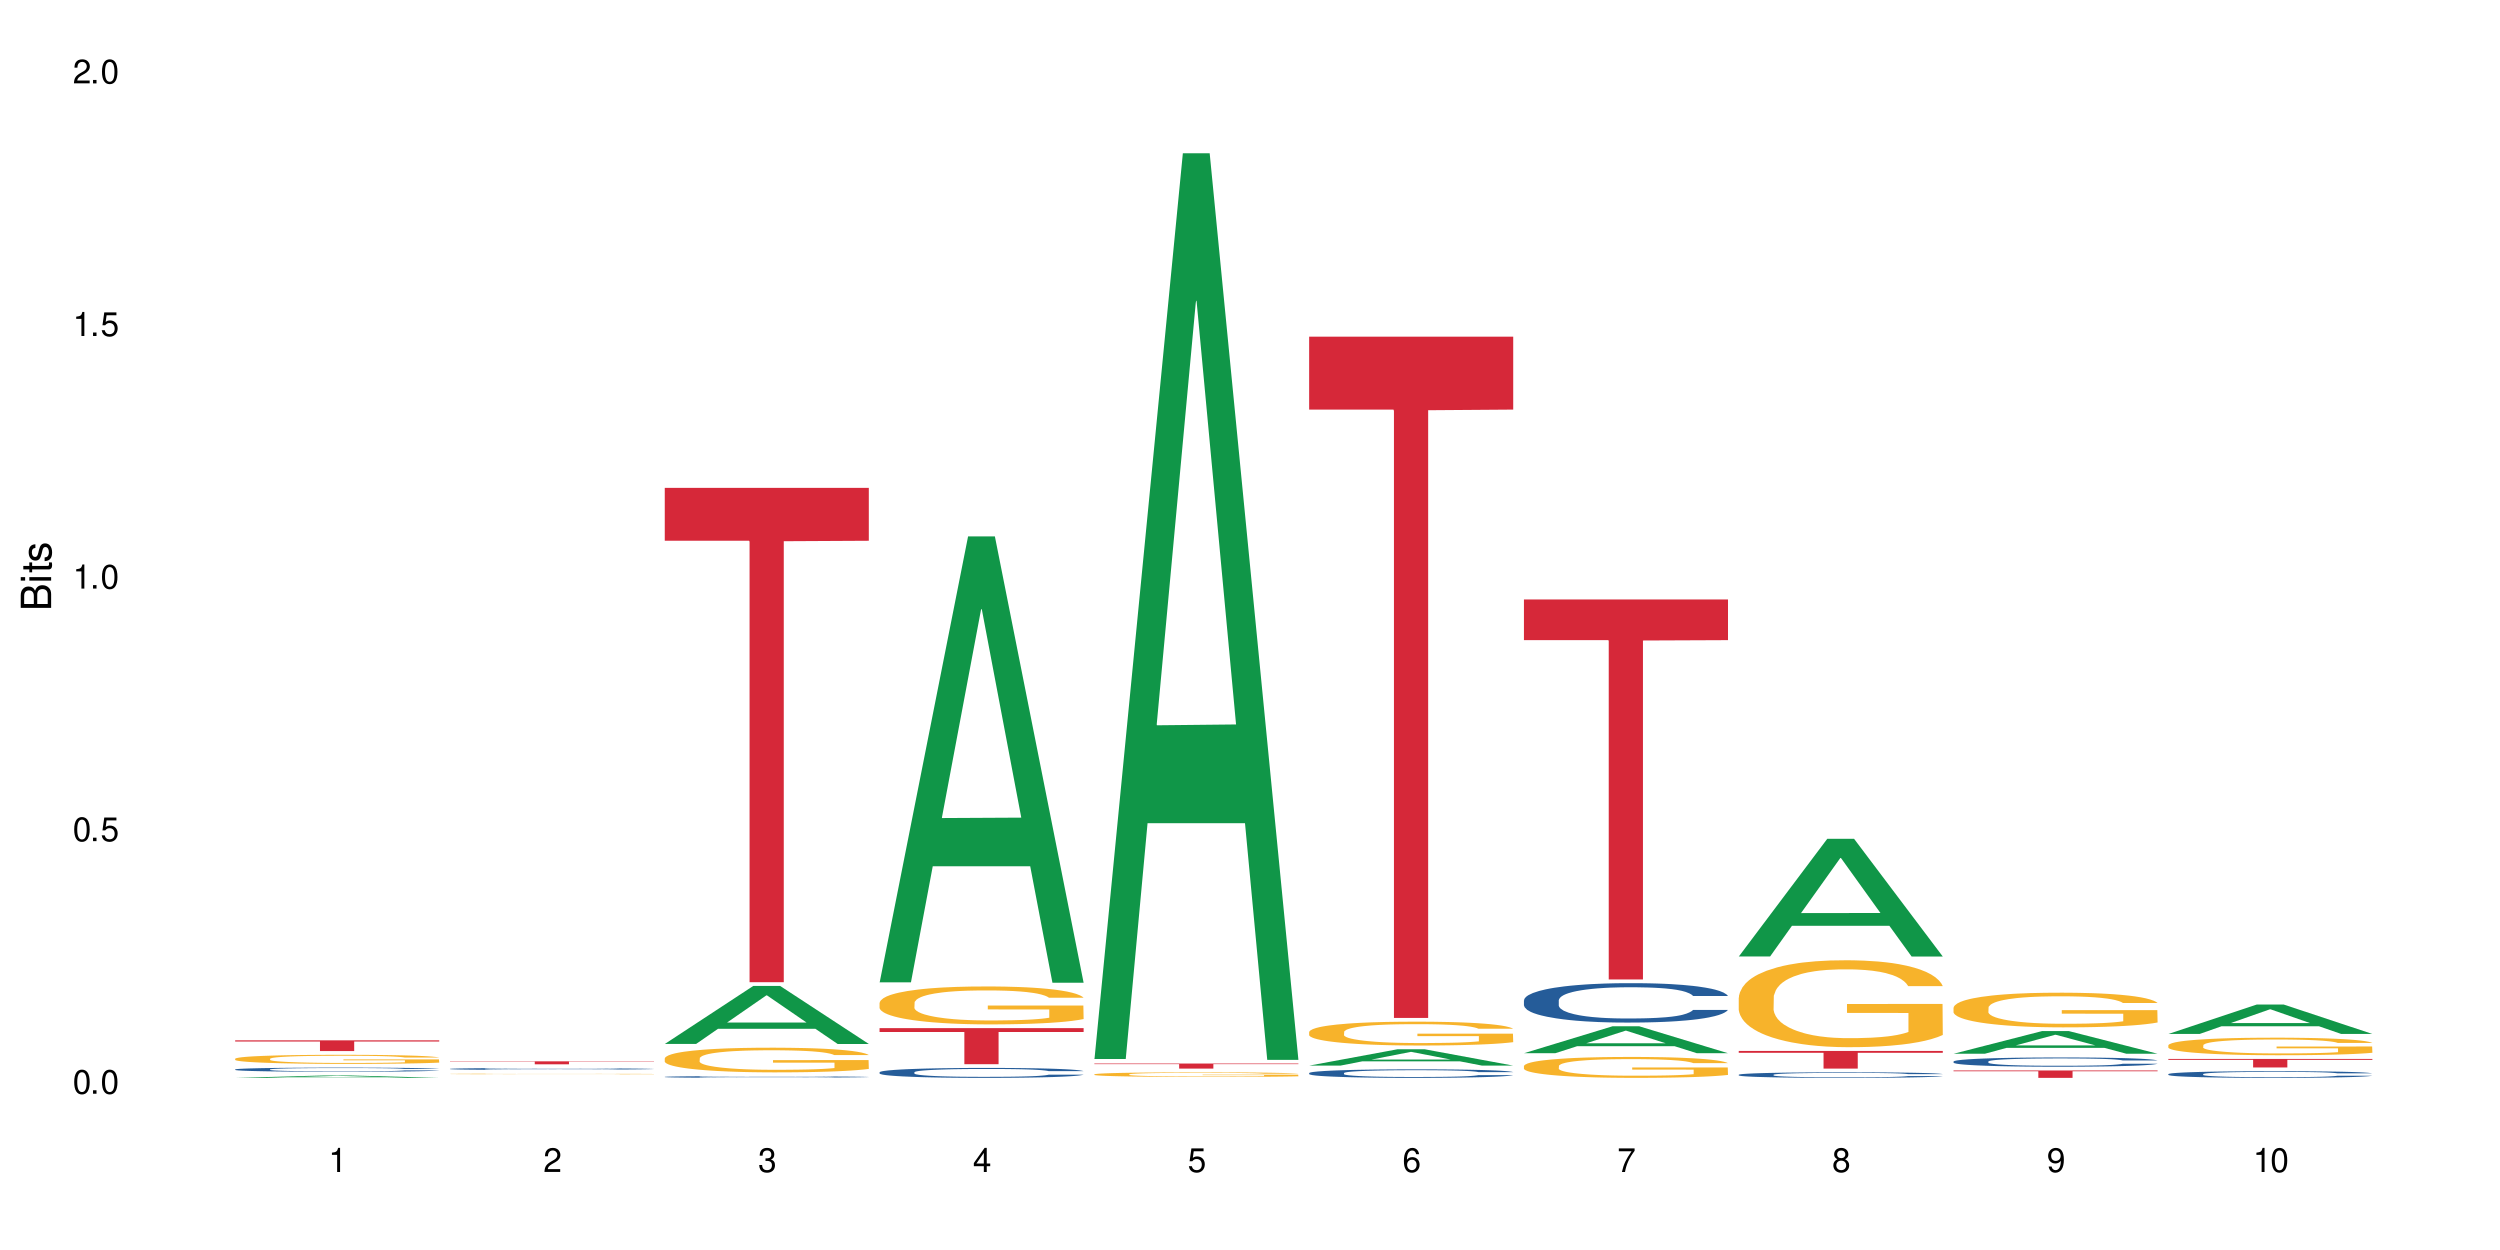 <?xml version="1.0" encoding="UTF-8"?>
<svg xmlns="http://www.w3.org/2000/svg" xmlns:xlink="http://www.w3.org/1999/xlink" width="720" height="360" viewBox="0 0 720 360">
<defs>
<g>
<g id="glyph-0-0">
</g>
<g id="glyph-0-1">
<path d="M 2.641 -6.938 C 2 -6.938 1.422 -6.656 1.078 -6.172 C 0.641 -5.562 0.406 -4.641 0.406 -3.359 C 0.406 -1.016 1.188 0.219 2.641 0.219 C 4.078 0.219 4.859 -1.016 4.859 -3.297 C 4.859 -4.641 4.656 -5.547 4.203 -6.172 C 3.844 -6.656 3.281 -6.938 2.641 -6.938 Z M 2.641 -6.188 C 3.547 -6.188 4 -5.25 4 -3.375 C 4 -1.406 3.562 -0.484 2.625 -0.484 C 1.734 -0.484 1.281 -1.438 1.281 -3.344 C 1.281 -5.25 1.734 -6.188 2.641 -6.188 Z M 2.641 -6.188 "/>
</g>
<g id="glyph-0-2">
<path d="M 1.828 -1 L 0.828 -1 L 0.828 0 L 1.828 0 Z M 1.828 -1 "/>
</g>
<g id="glyph-0-3">
<path d="M 4.562 -6.797 L 1.062 -6.797 L 0.547 -3.094 L 1.328 -3.094 C 1.719 -3.562 2.047 -3.734 2.578 -3.734 C 3.484 -3.734 4.062 -3.109 4.062 -2.094 C 4.062 -1.125 3.484 -0.531 2.578 -0.531 C 1.828 -0.531 1.375 -0.906 1.188 -1.672 L 0.328 -1.672 C 0.453 -1.109 0.547 -0.844 0.75 -0.594 C 1.125 -0.078 1.828 0.219 2.594 0.219 C 3.969 0.219 4.922 -0.781 4.922 -2.219 C 4.922 -3.562 4.031 -4.484 2.719 -4.484 C 2.25 -4.484 1.859 -4.359 1.469 -4.062 L 1.734 -5.969 L 4.562 -5.969 Z M 4.562 -6.797 "/>
</g>
<g id="glyph-0-4">
<path d="M 2.484 -4.938 L 2.484 0 L 3.328 0 L 3.328 -6.938 L 2.766 -6.938 C 2.469 -5.875 2.281 -5.734 0.984 -5.562 L 0.984 -4.938 Z M 2.484 -4.938 "/>
</g>
<g id="glyph-0-5">
<path d="M 4.859 -0.828 L 1.281 -0.828 C 1.359 -1.406 1.672 -1.781 2.5 -2.281 L 3.469 -2.828 C 4.406 -3.344 4.906 -4.062 4.906 -4.906 C 4.906 -5.484 4.672 -6.031 4.266 -6.406 C 3.859 -6.766 3.375 -6.938 2.719 -6.938 C 1.859 -6.938 1.219 -6.625 0.844 -6.031 C 0.609 -5.672 0.5 -5.234 0.484 -4.531 L 1.328 -4.531 C 1.359 -5.016 1.406 -5.281 1.531 -5.516 C 1.75 -5.938 2.188 -6.203 2.703 -6.203 C 3.469 -6.203 4.031 -5.641 4.031 -4.891 C 4.031 -4.344 3.719 -3.859 3.125 -3.516 L 2.234 -3 C 0.812 -2.172 0.406 -1.531 0.328 -0.016 L 4.859 -0.016 Z M 4.859 -0.828 "/>
</g>
<g id="glyph-0-6">
<path d="M 2.125 -3.188 L 2.578 -3.188 C 3.5 -3.188 3.984 -2.766 3.984 -1.922 C 3.984 -1.062 3.469 -0.531 2.594 -0.531 C 1.656 -0.531 1.203 -1 1.156 -2.016 L 0.312 -2.016 C 0.344 -1.453 0.438 -1.094 0.609 -0.781 C 0.953 -0.109 1.625 0.219 2.547 0.219 C 3.953 0.219 4.859 -0.625 4.859 -1.938 C 4.859 -2.828 4.516 -3.297 3.703 -3.594 C 4.344 -3.844 4.656 -4.328 4.656 -5.031 C 4.656 -6.219 3.875 -6.938 2.578 -6.938 C 1.203 -6.938 0.484 -6.172 0.453 -4.703 L 1.297 -4.703 C 1.312 -5.125 1.344 -5.359 1.453 -5.578 C 1.641 -5.969 2.062 -6.203 2.594 -6.203 C 3.344 -6.203 3.797 -5.75 3.797 -5 C 3.797 -4.516 3.609 -4.219 3.25 -4.047 C 3.016 -3.953 2.703 -3.922 2.125 -3.906 Z M 2.125 -3.188 "/>
</g>
<g id="glyph-0-7">
<path d="M 3.141 -1.672 L 3.141 0 L 3.984 0 L 3.984 -1.672 L 4.984 -1.672 L 4.984 -2.438 L 3.984 -2.438 L 3.984 -6.938 L 3.359 -6.938 L 0.266 -2.578 L 0.266 -1.672 Z M 3.141 -2.438 L 1 -2.438 L 3.141 -5.5 Z M 3.141 -2.438 "/>
</g>
<g id="glyph-0-8">
<path d="M 4.781 -5.125 C 4.609 -6.266 3.891 -6.938 2.844 -6.938 C 2.094 -6.938 1.422 -6.578 1.031 -5.953 C 0.594 -5.266 0.406 -4.422 0.406 -3.172 C 0.406 -2 0.578 -1.25 0.984 -0.641 C 1.359 -0.078 1.953 0.219 2.703 0.219 C 3.984 0.219 4.922 -0.75 4.922 -2.094 C 4.922 -3.375 4.062 -4.281 2.844 -4.281 C 2.172 -4.281 1.641 -4.031 1.281 -3.516 C 1.281 -5.234 1.828 -6.188 2.797 -6.188 C 3.391 -6.188 3.797 -5.797 3.938 -5.125 Z M 2.734 -3.531 C 3.547 -3.531 4.062 -2.953 4.062 -2.031 C 4.062 -1.156 3.484 -0.531 2.703 -0.531 C 1.922 -0.531 1.328 -1.188 1.328 -2.078 C 1.328 -2.938 1.906 -3.531 2.734 -3.531 Z M 2.734 -3.531 "/>
</g>
<g id="glyph-0-9">
<path d="M 4.984 -6.797 L 0.438 -6.797 L 0.438 -5.969 L 4.109 -5.969 C 2.5 -3.656 1.828 -2.234 1.328 0 L 2.219 0 C 2.594 -2.172 3.453 -4.047 4.984 -6.094 Z M 4.984 -6.797 "/>
</g>
<g id="glyph-0-10">
<path d="M 3.75 -3.656 C 4.469 -4.094 4.688 -4.438 4.688 -5.078 C 4.688 -6.172 3.844 -6.938 2.641 -6.938 C 1.438 -6.938 0.594 -6.172 0.594 -5.094 C 0.594 -4.438 0.812 -4.094 1.516 -3.656 C 0.734 -3.266 0.359 -2.703 0.359 -1.922 C 0.359 -0.656 1.281 0.219 2.641 0.219 C 3.984 0.219 4.922 -0.656 4.922 -1.922 C 4.922 -2.703 4.531 -3.266 3.75 -3.656 Z M 2.641 -6.188 C 3.359 -6.188 3.812 -5.75 3.812 -5.062 C 3.812 -4.406 3.344 -3.984 2.641 -3.984 C 1.922 -3.984 1.453 -4.406 1.453 -5.078 C 1.453 -5.75 1.922 -6.188 2.641 -6.188 Z M 2.641 -3.266 C 3.484 -3.266 4.062 -2.719 4.062 -1.906 C 4.062 -1.078 3.484 -0.531 2.625 -0.531 C 1.797 -0.531 1.219 -1.094 1.219 -1.906 C 1.219 -2.719 1.781 -3.266 2.641 -3.266 Z M 2.641 -3.266 "/>
</g>
<g id="glyph-0-11">
<path d="M 0.516 -1.578 C 0.672 -0.453 1.406 0.219 2.438 0.219 C 3.188 0.219 3.859 -0.141 4.266 -0.766 C 4.688 -1.453 4.891 -2.297 4.891 -3.547 C 4.891 -4.719 4.703 -5.453 4.312 -6.078 C 3.938 -6.641 3.344 -6.938 2.594 -6.938 C 1.297 -6.938 0.359 -5.969 0.359 -4.625 C 0.359 -3.344 1.234 -2.453 2.453 -2.453 C 3.094 -2.453 3.578 -2.672 4.016 -3.203 C 4 -1.484 3.469 -0.531 2.5 -0.531 C 1.906 -0.531 1.484 -0.906 1.359 -1.578 Z M 2.578 -6.203 C 3.375 -6.203 3.969 -5.531 3.969 -4.641 C 3.969 -3.797 3.391 -3.188 2.547 -3.188 C 1.734 -3.188 1.234 -3.766 1.234 -4.688 C 1.234 -5.562 1.797 -6.203 2.578 -6.203 Z M 2.578 -6.203 "/>
</g>
<g id="glyph-1-0">
</g>
<g id="glyph-1-1">
<path d="M 0 -0.953 L 0 -4.891 C 0 -5.719 -0.234 -6.344 -0.734 -6.797 C -1.188 -7.234 -1.812 -7.469 -2.5 -7.469 C -3.547 -7.469 -4.188 -7 -4.625 -5.875 C -4.984 -6.688 -5.625 -7.094 -6.531 -7.094 C -7.172 -7.094 -7.734 -6.859 -8.141 -6.391 C -8.562 -5.922 -8.75 -5.344 -8.75 -4.5 L -8.75 -0.953 Z M -4.984 -2.062 L -7.766 -2.062 L -7.766 -4.219 C -7.766 -4.844 -7.688 -5.203 -7.453 -5.5 C -7.219 -5.812 -6.859 -5.969 -6.375 -5.969 C -5.891 -5.969 -5.531 -5.812 -5.297 -5.5 C -5.062 -5.203 -4.984 -4.844 -4.984 -4.219 Z M -0.984 -2.062 L -4 -2.062 L -4 -4.781 C -4 -5.766 -3.438 -6.359 -2.484 -6.359 C -1.547 -6.359 -0.984 -5.766 -0.984 -4.781 Z M -0.984 -2.062 "/>
</g>
<g id="glyph-1-2">
<path d="M -6.281 -1.797 L -6.281 -0.797 L 0 -0.797 L 0 -1.797 Z M -8.75 -1.797 L -8.75 -0.797 L -7.484 -0.797 L -7.484 -1.797 Z M -8.75 -1.797 "/>
</g>
<g id="glyph-1-3">
<path d="M -6.281 -3.047 L -6.281 -2.016 L -8.016 -2.016 L -8.016 -1.016 L -6.281 -1.016 L -6.281 -0.172 L -5.469 -0.172 L -5.469 -1.016 L -0.719 -1.016 C -0.078 -1.016 0.281 -1.453 0.281 -2.234 C 0.281 -2.5 0.25 -2.719 0.188 -3.047 L -0.641 -3.047 C -0.609 -2.906 -0.594 -2.766 -0.594 -2.562 C -0.594 -2.141 -0.719 -2.016 -1.156 -2.016 L -5.469 -2.016 L -5.469 -3.047 Z M -6.281 -3.047 "/>
</g>
<g id="glyph-1-4">
<path d="M -4.531 -5.25 C -5.766 -5.25 -6.469 -4.422 -6.469 -2.969 C -6.469 -1.516 -5.719 -0.562 -4.547 -0.562 C -3.562 -0.562 -3.094 -1.062 -2.734 -2.562 L -2.516 -3.484 C -2.344 -4.188 -2.094 -4.469 -1.641 -4.469 C -1.047 -4.469 -0.641 -3.875 -0.641 -3 C -0.641 -2.453 -0.797 -2 -1.062 -1.75 C -1.25 -1.594 -1.422 -1.531 -1.875 -1.469 L -1.875 -0.406 C -0.422 -0.453 0.281 -1.266 0.281 -2.922 C 0.281 -4.5 -0.5 -5.516 -1.719 -5.516 C -2.656 -5.516 -3.172 -4.984 -3.469 -3.734 L -3.703 -2.766 C -3.891 -1.953 -4.156 -1.609 -4.594 -1.609 C -5.188 -1.609 -5.547 -2.125 -5.547 -2.938 C -5.547 -3.75 -5.203 -4.172 -4.531 -4.203 Z M -4.531 -5.25 "/>
</g>
</g>
</defs>
<rect x="-72" y="-36" width="864" height="432" fill="rgb(100%, 100%, 100%)" fill-opacity="1"/>
<path fill-rule="nonzero" fill="rgb(6.275%, 58.824%, 28.235%)" fill-opacity="1" d="M 67.73 310.426 L 67.793 310.426 L 93.223 309.734 L 100.945 309.734 L 126.5 310.426 L 117.52 310.426 L 111.117 310.246 L 83.051 310.246 L 76.773 310.426 L 67.73 310.426 L 85.75 310.172 L 108.543 310.172 L 97.176 309.848 L 97.051 309.848 L 96.926 309.852 L 85.688 310.172 L 85.75 310.172 Z M 67.73 310.426 "/>
<path fill-rule="nonzero" fill="rgb(14.51%, 36.078%, 60%)" fill-opacity="1" d="M 67.73 307.992 L 67.801 307.988 L 67.801 307.965 L 68.02 307.922 L 68.52 307.871 L 69.02 307.832 L 70.312 307.77 L 72.102 307.707 L 73.965 307.66 L 75.328 307.629 L 76.547 307.609 L 79.34 307.566 L 81.133 307.547 L 83.066 307.527 L 85.434 307.508 L 87.152 307.5 L 91.023 307.48 L 93.891 307.473 L 96.113 307.469 L 100.914 307.469 L 103.781 307.477 L 105.859 307.48 L 108.152 307.488 L 110.086 307.5 L 113.457 307.523 L 116.465 307.555 L 117.828 307.57 L 119.977 307.605 L 121.625 307.637 L 122.773 307.668 L 124.062 307.707 L 125.207 307.754 L 126.07 307.812 L 126.5 307.859 L 116.465 307.859 L 115.965 307.816 L 115.391 307.781 L 114.316 307.734 L 113.238 307.703 L 111.734 307.672 L 110.375 307.652 L 108.512 307.633 L 106.863 307.617 L 105.141 307.609 L 103.492 307.602 L 100.34 307.594 L 96.684 307.594 L 95.324 307.598 L 92.527 307.605 L 91.023 307.613 L 88.871 307.629 L 87.367 307.645 L 85.578 307.664 L 84.359 307.684 L 82.852 307.711 L 81.777 307.738 L 80.559 307.773 L 79.844 307.801 L 79.199 307.832 L 78.625 307.867 L 78.195 307.906 L 77.906 307.945 L 77.766 307.984 L 77.766 308.156 L 77.906 308.195 L 78.266 308.238 L 79.199 308.309 L 80.559 308.363 L 82.137 308.41 L 83.641 308.441 L 84.5 308.457 L 85.648 308.477 L 87.441 308.496 L 90.02 308.52 L 91.523 308.527 L 93.816 308.539 L 96.184 308.543 L 99.336 308.543 L 102.133 308.539 L 103.996 308.531 L 105.93 308.523 L 108.582 308.504 L 110.23 308.488 L 111.664 308.465 L 112.738 308.445 L 113.457 308.43 L 114.531 308.395 L 115.391 308.355 L 116.035 308.32 L 116.465 308.281 L 126.5 308.281 L 126.07 308.324 L 125.422 308.367 L 124.777 308.398 L 123.777 308.438 L 122.629 308.473 L 120.98 308.512 L 119.617 308.535 L 117.828 308.562 L 116.18 308.582 L 114.387 308.602 L 111.734 308.625 L 110.016 308.633 L 108.152 308.645 L 105.93 308.652 L 103.137 308.66 L 100.125 308.664 L 97.328 308.668 L 94.32 308.664 L 92.098 308.66 L 89.16 308.648 L 85.504 308.629 L 82.852 308.609 L 80.773 308.59 L 78.984 308.566 L 76.977 308.539 L 74.395 308.488 L 72.82 308.453 L 71.746 308.422 L 70.527 308.379 L 69.664 308.34 L 68.664 308.281 L 67.945 308.203 L 67.73 308.141 Z M 67.73 307.992 "/>
<path fill-rule="nonzero" fill="rgb(96.863%, 70.196%, 16.863%)" fill-opacity="1" d="M 67.73 304.906 L 67.801 304.902 L 67.801 304.855 L 68.09 304.746 L 68.805 304.598 L 69.738 304.477 L 70.742 304.383 L 71.387 304.332 L 72.461 304.258 L 73.395 304.207 L 75.758 304.098 L 78.77 304 L 80.418 303.957 L 82.281 303.914 L 84.93 303.871 L 86.148 303.852 L 89.875 303.816 L 94.105 303.789 L 98.762 303.785 L 100.914 303.785 L 103.852 303.797 L 107.863 303.82 L 110.16 303.848 L 111.949 303.871 L 113.812 303.902 L 116.105 303.949 L 118.258 304.008 L 119.977 304.062 L 121.695 304.137 L 123.129 304.211 L 124.348 304.297 L 125.422 304.395 L 126.07 304.48 L 126.5 304.562 L 116.535 304.562 L 115.965 304.48 L 115.32 304.414 L 114.242 304.336 L 113.168 304.277 L 112.094 304.234 L 110.086 304.172 L 108.367 304.133 L 106.215 304.098 L 104.137 304.078 L 101.773 304.062 L 100.34 304.059 L 96.543 304.059 L 93.102 304.074 L 91.094 304.094 L 89.66 304.113 L 87.656 304.148 L 86.438 304.18 L 85.719 304.195 L 83.57 304.27 L 82.137 304.34 L 81.348 304.383 L 80.344 304.457 L 79.629 304.52 L 78.84 304.617 L 78.41 304.688 L 77.836 304.852 L 77.766 305.281 L 77.98 305.371 L 78.41 305.469 L 78.984 305.555 L 79.844 305.645 L 80.703 305.715 L 82.207 305.809 L 83.496 305.871 L 84.5 305.91 L 86.438 305.977 L 87.227 305.996 L 89.09 306.039 L 91.023 306.074 L 93.387 306.102 L 95.18 306.117 L 98.047 306.129 L 101.703 306.129 L 106 306.113 L 108.727 306.094 L 110.59 306.074 L 111.809 306.059 L 113.312 306.031 L 114.387 306.008 L 115.391 305.984 L 116.609 305.941 L 116.609 305.371 L 98.906 305.367 L 98.906 305.102 L 126.426 305.098 L 126.5 306.031 L 124.992 306.098 L 123.129 306.16 L 121.34 306.207 L 119.477 306.246 L 116.824 306.293 L 114.672 306.32 L 111.375 306.355 L 108.367 306.379 L 105.215 306.391 L 102.418 306.398 L 99.121 306.402 L 96.184 306.395 L 93.031 306.383 L 90.52 306.363 L 88.227 306.34 L 85.934 306.309 L 83.066 306.258 L 81.203 306.219 L 79.27 306.168 L 77.336 306.105 L 75.613 306.043 L 74.469 305.992 L 73.32 305.934 L 72.102 305.863 L 70.957 305.781 L 70.098 305.707 L 69.309 305.625 L 68.734 305.547 L 68.16 305.438 L 67.875 305.352 L 67.73 305.277 Z M 67.73 304.906 "/>
<path fill-rule="nonzero" fill="rgb(83.922%, 15.686%, 22.353%)" fill-opacity="1" d="M 67.73 299.625 L 126.5 299.625 L 126.5 299.957 L 102.008 299.957 L 102.008 302.715 L 92.152 302.715 L 92.152 299.961 L 92.008 299.957 L 67.73 299.957 Z M 67.73 299.625 "/>
<path fill-rule="nonzero" fill="rgb(14.51%, 36.078%, 60%)" fill-opacity="1" d="M 129.594 307.832 L 129.664 307.832 L 129.664 307.82 L 129.879 307.801 L 130.379 307.777 L 130.883 307.758 L 132.172 307.727 L 133.965 307.699 L 135.828 307.676 L 137.188 307.664 L 138.406 307.652 L 141.203 307.633 L 142.992 307.625 L 144.93 307.613 L 147.293 307.605 L 149.016 307.602 L 152.883 307.594 L 155.75 307.59 L 157.973 307.586 L 162.773 307.586 L 165.641 307.59 L 167.719 307.594 L 170.012 307.598 L 171.949 307.602 L 175.316 307.613 L 178.324 307.625 L 179.688 307.637 L 181.836 307.652 L 183.484 307.668 L 184.633 307.68 L 185.922 307.699 L 187.07 307.723 L 187.93 307.75 L 188.359 307.77 L 178.324 307.77 L 177.824 307.75 L 177.25 307.734 L 176.176 307.711 L 175.102 307.699 L 173.598 307.684 L 172.234 307.672 L 170.371 307.664 L 168.723 307.656 L 167.004 307.652 L 165.355 307.648 L 162.199 307.645 L 158.547 307.645 L 157.184 307.648 L 154.391 307.652 L 152.883 307.656 L 150.734 307.664 L 149.23 307.668 L 147.438 307.68 L 146.219 307.688 L 144.715 307.703 L 143.641 307.715 L 142.422 307.73 L 141.703 307.742 L 141.059 307.758 L 140.484 307.773 L 140.055 307.793 L 139.77 307.812 L 139.625 307.828 L 139.625 307.91 L 139.77 307.93 L 140.129 307.949 L 141.059 307.98 L 142.422 308.008 L 143.996 308.031 L 145.504 308.047 L 146.363 308.055 L 147.508 308.062 L 149.301 308.07 L 151.879 308.082 L 153.387 308.086 L 155.68 308.09 L 158.043 308.094 L 161.199 308.094 L 163.992 308.09 L 165.855 308.086 L 167.789 308.082 L 170.441 308.074 L 172.09 308.066 L 173.523 308.055 L 174.598 308.047 L 175.316 308.039 L 176.391 308.023 L 177.25 308.004 L 177.895 307.988 L 178.324 307.969 L 188.359 307.969 L 187.93 307.988 L 187.285 308.012 L 186.641 308.023 L 185.637 308.043 L 184.488 308.059 L 182.84 308.078 L 181.48 308.09 L 179.688 308.102 L 178.039 308.113 L 176.246 308.121 L 173.598 308.129 L 171.875 308.137 L 170.012 308.141 L 167.789 308.145 L 164.996 308.148 L 161.984 308.148 L 159.191 308.152 L 156.18 308.148 L 153.957 308.148 L 151.02 308.145 L 147.367 308.133 L 144.715 308.125 L 142.637 308.113 L 140.844 308.105 L 138.836 308.09 L 136.258 308.066 L 134.68 308.051 L 133.605 308.035 L 132.387 308.016 L 131.527 307.996 L 130.523 307.969 L 129.809 307.934 L 129.594 307.902 Z M 129.594 307.832 "/>
<path fill-rule="nonzero" fill="rgb(96.863%, 70.196%, 16.863%)" fill-opacity="1" d="M 129.594 309.293 L 129.664 309.293 L 129.664 309.289 L 129.949 309.281 L 130.668 309.273 L 131.598 309.266 L 132.602 309.258 L 133.246 309.254 L 134.32 309.25 L 135.254 309.246 L 137.617 309.242 L 140.629 309.234 L 142.277 309.23 L 144.141 309.23 L 146.793 309.227 L 148.012 309.227 L 151.738 309.223 L 155.965 309.219 L 162.773 309.219 L 165.711 309.223 L 172.02 309.223 L 173.812 309.227 L 175.676 309.227 L 177.969 309.23 L 180.117 309.234 L 181.836 309.238 L 183.559 309.242 L 184.992 309.246 L 186.211 309.254 L 187.285 309.258 L 187.93 309.266 L 188.359 309.27 L 178.398 309.27 L 177.824 309.266 L 177.18 309.262 L 176.105 309.254 L 175.031 309.254 L 173.953 309.25 L 171.949 309.246 L 170.227 309.242 L 168.078 309.242 L 166 309.238 L 152.957 309.238 L 151.523 309.242 L 149.516 309.242 L 148.297 309.246 L 147.582 309.246 L 145.43 309.25 L 143.996 309.254 L 143.207 309.258 L 142.207 309.262 L 141.488 309.266 L 140.699 309.273 L 140.27 309.277 L 139.695 309.289 L 139.625 309.316 L 140.27 309.328 L 140.844 309.332 L 141.703 309.34 L 142.562 309.344 L 144.07 309.352 L 145.359 309.355 L 146.363 309.355 L 148.297 309.359 L 149.086 309.363 L 150.949 309.363 L 152.883 309.367 L 155.25 309.367 L 157.039 309.371 L 167.863 309.371 L 170.586 309.367 L 173.668 309.367 L 175.172 309.363 L 176.246 309.363 L 177.25 309.359 L 178.469 309.359 L 178.469 309.32 L 160.766 309.32 L 160.766 309.305 L 188.289 309.305 L 188.359 309.363 L 186.855 309.367 L 184.992 309.371 L 183.199 309.375 L 181.336 309.379 L 178.684 309.383 L 176.535 309.383 L 173.238 309.387 L 152.383 309.387 L 150.09 309.383 L 147.797 309.383 L 144.93 309.379 L 143.066 309.375 L 141.129 309.371 L 139.195 309.371 L 137.477 309.363 L 136.328 309.363 L 135.184 309.359 L 133.965 309.355 L 132.816 309.348 L 131.957 309.344 L 131.168 309.34 L 130.594 309.332 L 130.023 309.328 L 129.734 309.32 L 129.594 309.316 Z M 129.594 309.293 "/>
<path fill-rule="nonzero" fill="rgb(83.922%, 15.686%, 22.353%)" fill-opacity="1" d="M 129.594 305.664 L 188.359 305.664 L 188.359 305.758 L 163.867 305.758 L 163.867 306.52 L 154.012 306.52 L 154.012 305.758 L 129.594 305.758 Z M 129.594 305.664 "/>
<path fill-rule="nonzero" fill="rgb(6.275%, 58.824%, 28.235%)" fill-opacity="1" d="M 191.453 300.648 L 191.516 300.633 L 216.945 283.945 L 224.668 283.945 L 250.219 300.664 L 241.242 300.664 L 234.84 296.301 L 206.773 296.301 L 200.492 300.648 L 191.453 300.648 L 209.473 294.496 L 232.266 294.48 L 220.898 286.676 L 220.773 286.66 L 220.648 286.707 L 209.41 294.48 L 209.473 294.496 Z M 191.453 300.648 "/>
<path fill-rule="nonzero" fill="rgb(14.51%, 36.078%, 60%)" fill-opacity="1" d="M 191.453 310.137 L 191.523 310.137 L 191.523 310.125 L 191.738 310.105 L 192.242 310.082 L 192.742 310.066 L 194.031 310.039 L 195.824 310.012 L 197.688 309.992 L 199.051 309.98 L 200.27 309.973 L 203.062 309.953 L 204.855 309.945 L 206.789 309.938 L 209.156 309.93 L 210.875 309.926 L 214.746 309.918 L 217.613 309.914 L 219.832 309.91 L 224.637 309.91 L 227.5 309.914 L 229.582 309.918 L 231.875 309.922 L 233.809 309.926 L 237.176 309.934 L 240.188 309.949 L 241.547 309.957 L 243.699 309.969 L 245.348 309.984 L 246.492 309.996 L 247.785 310.012 L 248.93 310.035 L 249.789 310.059 L 250.219 310.078 L 240.188 310.078 L 239.684 310.059 L 239.113 310.047 L 238.035 310.027 L 236.961 310.012 L 235.457 310 L 234.094 309.988 L 232.23 309.98 L 230.582 309.977 L 228.863 309.973 L 227.215 309.969 L 224.062 309.965 L 219.043 309.965 L 216.25 309.969 L 214.746 309.973 L 212.594 309.98 L 211.09 309.988 L 209.297 309.996 L 208.078 310.004 L 206.574 310.016 L 205.5 310.027 L 204.281 310.043 L 203.566 310.055 L 202.918 310.066 L 202.348 310.082 L 201.918 310.098 L 201.629 310.117 L 201.484 310.133 L 201.484 310.207 L 201.629 310.223 L 201.988 310.242 L 202.918 310.273 L 204.281 310.297 L 205.859 310.316 L 207.363 310.332 L 208.223 310.336 L 209.371 310.344 L 211.16 310.355 L 213.742 310.363 L 215.246 310.367 L 217.539 310.371 L 219.906 310.375 L 223.059 310.375 L 225.852 310.371 L 227.715 310.367 L 229.652 310.363 L 232.305 310.355 L 233.953 310.352 L 235.387 310.34 L 236.461 310.332 L 237.176 310.324 L 238.254 310.309 L 239.113 310.293 L 239.758 310.277 L 240.188 310.262 L 250.219 310.262 L 249.789 310.281 L 248.5 310.312 L 247.496 310.328 L 246.352 310.344 L 244.703 310.359 L 243.34 310.371 L 241.547 310.383 L 239.898 310.391 L 238.109 310.398 L 235.457 310.41 L 233.738 310.414 L 231.875 310.418 L 229.652 310.422 L 226.855 310.426 L 215.82 310.426 L 212.883 310.418 L 209.227 310.41 L 206.574 310.402 L 204.496 310.395 L 202.703 310.383 L 200.699 310.371 L 198.117 310.352 L 196.543 310.336 L 195.465 310.32 L 194.246 310.305 L 193.387 310.285 L 192.383 310.262 L 191.668 310.227 L 191.453 310.199 Z M 191.453 310.137 "/>
<path fill-rule="nonzero" fill="rgb(96.863%, 70.196%, 16.863%)" fill-opacity="1" d="M 191.453 304.781 L 191.523 304.773 L 191.523 304.645 L 191.812 304.352 L 192.527 303.949 L 193.461 303.617 L 194.461 303.359 L 195.109 303.223 L 196.184 303.027 L 197.113 302.883 L 199.48 302.594 L 202.488 302.32 L 204.137 302.203 L 206 302.094 L 208.652 301.969 L 209.871 301.922 L 213.598 301.82 L 217.828 301.754 L 222.484 301.734 L 224.637 301.742 L 227.574 301.77 L 231.586 301.84 L 233.879 301.902 L 235.672 301.969 L 237.535 302.055 L 239.828 302.184 L 241.98 302.34 L 243.699 302.496 L 245.418 302.691 L 246.852 302.898 L 248.07 303.125 L 249.145 303.398 L 249.789 303.625 L 250.219 303.852 L 240.258 303.852 L 239.684 303.625 L 239.039 303.449 L 237.965 303.234 L 236.891 303.078 L 235.816 302.957 L 233.809 302.785 L 232.09 302.684 L 229.938 302.594 L 227.859 302.535 L 225.496 302.496 L 224.062 302.48 L 220.262 302.48 L 216.824 302.527 L 214.816 302.578 L 213.383 302.633 L 211.375 302.727 L 210.156 302.805 L 209.441 302.859 L 207.293 303.059 L 205.859 303.242 L 205.07 303.363 L 204.066 303.559 L 203.348 303.734 L 202.562 303.992 L 202.133 304.188 L 201.559 304.629 L 201.484 305.797 L 201.703 306.047 L 202.133 306.312 L 202.703 306.543 L 203.566 306.793 L 204.426 306.98 L 205.93 307.234 L 207.219 307.402 L 208.223 307.512 L 210.156 307.688 L 210.945 307.746 L 212.809 307.863 L 214.746 307.953 L 217.109 308.031 L 218.902 308.07 L 221.77 308.102 L 225.422 308.102 L 229.723 308.062 L 232.445 308.012 L 234.309 307.961 L 235.527 307.914 L 237.035 307.844 L 238.109 307.777 L 239.113 307.707 L 240.332 307.598 L 240.332 306.047 L 222.629 306.039 L 222.629 305.312 L 250.148 305.305 L 250.219 307.844 L 248.715 308.02 L 246.852 308.188 L 245.059 308.316 L 243.195 308.426 L 240.547 308.551 L 238.395 308.629 L 235.098 308.719 L 232.09 308.777 L 228.934 308.816 L 226.141 308.836 L 222.844 308.844 L 219.906 308.828 L 216.75 308.789 L 214.242 308.738 L 211.949 308.672 L 209.656 308.59 L 206.789 308.453 L 204.926 308.344 L 202.992 308.207 L 201.055 308.043 L 199.336 307.867 L 198.191 307.734 L 197.043 307.578 L 195.824 307.383 L 194.68 307.16 L 193.816 306.961 L 193.031 306.734 L 192.457 306.52 L 191.883 306.227 L 191.598 305.992 L 191.453 305.793 Z M 191.453 304.781 "/>
<path fill-rule="nonzero" fill="rgb(83.922%, 15.686%, 22.353%)" fill-opacity="1" d="M 191.453 140.5 L 250.219 140.5 L 250.219 155.738 L 225.727 155.871 L 225.727 282.875 L 215.875 282.875 L 215.875 156.004 L 215.73 155.738 L 191.453 155.738 Z M 191.453 140.5 "/>
<path fill-rule="nonzero" fill="rgb(6.275%, 58.824%, 28.235%)" fill-opacity="1" d="M 253.312 282.91 L 253.375 282.789 L 278.805 154.492 L 286.527 154.492 L 312.082 283.031 L 303.102 283.031 L 296.699 249.477 L 268.633 249.477 L 262.355 282.91 L 253.312 282.91 L 271.332 235.598 L 294.125 235.477 L 282.762 175.492 L 282.633 175.371 L 282.508 175.734 L 271.27 235.477 L 271.332 235.598 Z M 253.312 282.91 "/>
<path fill-rule="nonzero" fill="rgb(14.51%, 36.078%, 60%)" fill-opacity="1" d="M 253.312 308.809 L 253.387 308.809 L 253.387 308.742 L 253.602 308.645 L 254.102 308.52 L 254.605 308.434 L 255.895 308.277 L 257.684 308.129 L 259.547 308.016 L 260.91 307.945 L 262.129 307.895 L 264.922 307.797 L 266.715 307.746 L 268.652 307.703 L 271.016 307.656 L 272.734 307.633 L 276.605 307.59 L 279.473 307.57 L 281.695 307.562 L 286.496 307.562 L 289.363 307.574 L 291.441 307.586 L 293.734 307.609 L 295.668 307.633 L 299.039 307.688 L 302.047 307.762 L 303.41 307.805 L 305.559 307.887 L 307.207 307.965 L 308.355 308.031 L 309.645 308.129 L 310.793 308.246 L 311.652 308.379 L 312.082 308.492 L 302.047 308.492 L 301.547 308.387 L 300.973 308.309 L 299.898 308.199 L 298.824 308.125 L 297.316 308.047 L 295.957 308 L 294.094 307.949 L 292.445 307.918 L 290.723 307.895 L 289.074 307.879 L 285.922 307.863 L 282.266 307.863 L 280.906 307.867 L 278.109 307.887 L 276.605 307.906 L 274.457 307.941 L 272.949 307.977 L 271.16 308.031 L 269.941 308.074 L 268.434 308.141 L 267.359 308.203 L 266.141 308.289 L 265.426 308.355 L 264.781 308.426 L 264.207 308.516 L 263.777 308.605 L 263.492 308.703 L 263.348 308.797 L 263.348 309.203 L 263.492 309.297 L 263.848 309.406 L 264.781 309.566 L 266.141 309.703 L 267.719 309.816 L 269.223 309.895 L 270.082 309.93 L 271.23 309.973 L 273.023 310.023 L 275.602 310.078 L 277.105 310.098 L 279.402 310.117 L 281.766 310.129 L 284.918 310.129 L 287.715 310.117 L 289.578 310.105 L 291.512 310.086 L 294.164 310.039 L 295.812 309.996 L 297.246 309.949 L 298.32 309.898 L 299.039 309.855 L 300.113 309.773 L 300.973 309.688 L 301.617 309.594 L 302.047 309.504 L 312.082 309.504 L 311.652 309.609 L 311.008 309.711 L 310.363 309.789 L 309.359 309.879 L 308.211 309.961 L 306.562 310.051 L 305.203 310.113 L 303.41 310.18 L 301.762 310.227 L 299.969 310.273 L 297.316 310.324 L 295.598 310.352 L 293.734 310.375 L 291.512 310.395 L 288.719 310.414 L 285.707 310.426 L 282.914 310.426 L 279.902 310.422 L 277.68 310.41 L 274.742 310.387 L 271.086 310.34 L 268.434 310.289 L 266.355 310.242 L 264.566 310.188 L 262.559 310.117 L 259.98 310.004 L 258.402 309.914 L 257.328 309.84 L 256.109 309.738 L 255.25 309.648 L 254.246 309.5 L 253.527 309.316 L 253.312 309.172 Z M 253.312 308.809 "/>
<path fill-rule="nonzero" fill="rgb(96.863%, 70.196%, 16.863%)" fill-opacity="1" d="M 253.312 288.781 L 253.387 288.77 L 253.387 288.57 L 253.672 288.121 L 254.387 287.504 L 255.32 286.992 L 256.324 286.594 L 256.969 286.387 L 258.043 286.086 L 258.977 285.867 L 261.34 285.418 L 264.352 285 L 266 284.82 L 267.863 284.648 L 270.516 284.461 L 271.73 284.391 L 275.461 284.23 L 279.688 284.129 L 284.348 284.102 L 286.496 284.109 L 289.434 284.148 L 293.449 284.262 L 295.742 284.359 L 297.531 284.461 L 299.395 284.59 L 301.691 284.789 L 303.84 285.027 L 305.559 285.27 L 307.281 285.566 L 308.715 285.887 L 309.93 286.234 L 311.008 286.656 L 311.652 287.004 L 312.082 287.352 L 302.121 287.352 L 301.547 287.004 L 300.902 286.734 L 299.824 286.406 L 298.75 286.164 L 297.676 285.977 L 295.668 285.715 L 293.949 285.559 L 291.801 285.418 L 289.723 285.328 L 287.355 285.27 L 285.922 285.246 L 282.125 285.246 L 278.684 285.316 L 276.676 285.398 L 275.242 285.477 L 273.238 285.625 L 272.02 285.746 L 271.301 285.828 L 269.152 286.137 L 267.719 286.414 L 266.93 286.605 L 265.926 286.902 L 265.211 287.172 L 264.422 287.574 L 263.992 287.871 L 263.418 288.551 L 263.348 290.348 L 263.562 290.727 L 263.992 291.133 L 264.566 291.492 L 265.426 291.871 L 266.285 292.164 L 267.789 292.551 L 269.082 292.812 L 270.082 292.98 L 272.02 293.25 L 272.809 293.34 L 274.672 293.52 L 276.605 293.66 L 278.973 293.777 L 280.762 293.84 L 283.629 293.887 L 287.285 293.887 L 291.586 293.828 L 294.309 293.75 L 296.172 293.668 L 297.391 293.598 L 298.895 293.488 L 299.969 293.391 L 300.973 293.281 L 302.191 293.109 L 302.191 290.727 L 284.488 290.715 L 284.488 289.598 L 312.008 289.59 L 312.082 293.488 L 310.578 293.758 L 308.715 294.02 L 306.922 294.219 L 305.059 294.387 L 302.406 294.578 L 300.258 294.695 L 296.961 294.836 L 293.949 294.926 L 290.797 294.984 L 288 295.016 L 284.703 295.027 L 281.766 295.008 L 278.613 294.945 L 276.105 294.867 L 273.812 294.766 L 271.516 294.637 L 268.652 294.426 L 266.789 294.258 L 264.852 294.047 L 262.918 293.797 L 261.195 293.527 L 260.051 293.32 L 258.902 293.082 L 257.684 292.781 L 256.539 292.441 L 255.68 292.133 L 254.891 291.781 L 254.316 291.453 L 253.742 291.004 L 253.457 290.645 L 253.312 290.336 Z M 253.312 288.781 "/>
<path fill-rule="nonzero" fill="rgb(83.922%, 15.686%, 22.353%)" fill-opacity="1" d="M 253.312 296.094 L 312.082 296.094 L 312.082 297.207 L 287.59 297.219 L 287.59 306.496 L 277.734 306.496 L 277.734 297.227 L 277.594 297.207 L 253.312 297.207 Z M 253.312 296.094 "/>
<path fill-rule="nonzero" fill="rgb(6.275%, 58.824%, 28.235%)" fill-opacity="1" d="M 315.176 304.988 L 315.238 304.746 L 340.664 44.133 L 348.387 44.133 L 373.941 305.234 L 364.965 305.234 L 358.559 237.078 L 330.496 237.078 L 324.215 304.988 L 315.176 304.988 L 333.195 208.883 L 355.984 208.641 L 344.621 86.789 L 344.496 86.547 L 344.371 87.281 L 333.133 208.641 L 333.195 208.883 Z M 315.176 304.988 "/>
<path fill-rule="nonzero" fill="rgb(96.863%, 70.196%, 16.863%)" fill-opacity="1" d="M 315.176 309.402 L 315.246 309.402 L 315.246 309.375 L 315.531 309.32 L 316.25 309.246 L 317.18 309.184 L 318.184 309.137 L 318.828 309.109 L 319.906 309.074 L 320.836 309.047 L 323.203 308.992 L 326.211 308.941 L 327.859 308.922 L 329.723 308.898 L 332.375 308.879 L 333.594 308.867 L 337.32 308.848 L 341.547 308.836 L 346.207 308.832 L 348.355 308.836 L 351.297 308.84 L 355.309 308.852 L 357.602 308.863 L 359.395 308.879 L 361.258 308.895 L 363.551 308.918 L 365.699 308.945 L 367.422 308.977 L 369.141 309.012 L 370.574 309.051 L 371.793 309.094 L 372.867 309.145 L 373.512 309.188 L 373.941 309.23 L 363.98 309.23 L 363.406 309.188 L 362.762 309.152 L 361.688 309.113 L 360.613 309.086 L 359.535 309.062 L 357.531 309.031 L 355.809 309.012 L 353.66 308.992 L 351.582 308.984 L 349.215 308.977 L 347.785 308.973 L 343.984 308.973 L 340.547 308.98 L 338.539 308.992 L 337.105 309 L 335.098 309.02 L 333.879 309.035 L 333.164 309.043 L 331.012 309.082 L 329.578 309.113 L 328.793 309.137 L 327.789 309.176 L 327.07 309.207 L 326.281 309.254 L 325.852 309.293 L 325.281 309.375 L 325.207 309.594 L 325.422 309.637 L 325.852 309.688 L 326.426 309.73 L 327.285 309.777 L 328.145 309.812 L 329.652 309.859 L 330.941 309.891 L 331.945 309.914 L 333.879 309.945 L 334.668 309.957 L 336.531 309.977 L 338.465 309.996 L 340.832 310.008 L 342.625 310.016 L 345.488 310.023 L 349.145 310.023 L 353.445 310.016 L 356.168 310.004 L 358.031 309.996 L 359.25 309.988 L 360.754 309.973 L 361.832 309.961 L 362.832 309.949 L 364.051 309.93 L 364.051 309.637 L 346.352 309.637 L 346.352 309.5 L 373.871 309.5 L 373.941 309.973 L 372.438 310.008 L 370.574 310.039 L 368.781 310.062 L 366.918 310.082 L 364.266 310.105 L 362.117 310.121 L 358.82 310.137 L 355.809 310.148 L 352.656 310.156 L 349.863 310.16 L 346.566 310.16 L 343.625 310.156 L 340.473 310.152 L 337.965 310.141 L 335.672 310.129 L 333.379 310.113 L 330.512 310.086 L 328.648 310.066 L 326.715 310.043 L 324.777 310.012 L 323.059 309.98 L 321.91 309.953 L 320.766 309.926 L 319.547 309.887 L 318.398 309.848 L 317.539 309.809 L 316.75 309.766 L 316.18 309.727 L 315.605 309.672 L 315.316 309.629 L 315.176 309.59 Z M 315.176 309.402 "/>
<path fill-rule="nonzero" fill="rgb(83.922%, 15.686%, 22.353%)" fill-opacity="1" d="M 315.176 306.305 L 373.941 306.305 L 373.941 306.461 L 349.449 306.461 L 349.449 307.766 L 339.594 307.766 L 339.594 306.465 L 339.453 306.461 L 315.176 306.461 Z M 315.176 306.305 "/>
<path fill-rule="nonzero" fill="rgb(6.275%, 58.824%, 28.235%)" fill-opacity="1" d="M 377.035 306.891 L 377.098 306.887 L 402.527 302.18 L 410.25 302.18 L 435.805 306.895 L 426.824 306.895 L 420.422 305.664 L 392.355 305.664 L 386.078 306.891 L 377.035 306.891 L 395.055 305.156 L 417.848 305.152 L 406.48 302.949 L 406.355 302.945 L 406.23 302.957 L 394.992 305.152 L 395.055 305.156 Z M 377.035 306.891 "/>
<path fill-rule="nonzero" fill="rgb(14.51%, 36.078%, 60%)" fill-opacity="1" d="M 377.035 309.035 L 377.105 309.035 L 377.105 308.98 L 377.32 308.895 L 377.824 308.785 L 378.324 308.711 L 379.617 308.578 L 381.406 308.449 L 383.27 308.352 L 384.633 308.293 L 385.852 308.25 L 388.645 308.164 L 390.438 308.121 L 392.371 308.086 L 394.738 308.047 L 396.457 308.023 L 400.328 307.988 L 403.195 307.973 L 405.414 307.965 L 410.219 307.965 L 413.086 307.973 L 415.164 307.984 L 417.457 308.004 L 419.391 308.023 L 422.758 308.074 L 425.77 308.137 L 427.133 308.172 L 429.281 308.242 L 430.93 308.309 L 432.078 308.367 L 433.367 308.449 L 434.512 308.551 L 435.375 308.668 L 435.805 308.766 L 425.77 308.766 L 425.27 308.672 L 424.695 308.605 L 423.621 308.512 L 422.543 308.445 L 421.039 308.383 L 419.68 308.34 L 417.816 308.297 L 416.168 308.27 L 414.445 308.25 L 412.797 308.234 L 409.645 308.223 L 405.988 308.223 L 404.629 308.227 L 401.832 308.242 L 400.328 308.258 L 398.176 308.293 L 396.672 308.32 L 394.879 308.367 L 393.664 308.402 L 392.156 308.461 L 391.082 308.516 L 389.863 308.59 L 389.148 308.645 L 388.504 308.707 L 387.93 308.781 L 387.5 308.859 L 387.211 308.945 L 387.07 309.023 L 387.07 309.375 L 387.211 309.453 L 387.57 309.551 L 388.504 309.688 L 389.863 309.805 L 391.441 309.898 L 392.945 309.969 L 393.805 310 L 394.953 310.035 L 396.742 310.082 L 399.324 310.125 L 400.828 310.145 L 403.121 310.16 L 405.488 310.172 L 408.641 310.172 L 411.438 310.16 L 413.301 310.148 L 415.234 310.133 L 417.887 310.094 L 419.535 310.059 L 420.969 310.016 L 422.043 309.973 L 422.758 309.938 L 423.836 309.867 L 424.695 309.789 L 425.34 309.711 L 425.77 309.633 L 435.805 309.633 L 435.375 309.727 L 434.727 309.812 L 434.082 309.879 L 433.078 309.957 L 431.934 310.027 L 430.285 310.105 L 428.922 310.156 L 427.133 310.215 L 425.484 310.254 L 423.691 310.293 L 421.039 310.34 L 419.32 310.363 L 417.457 310.383 L 415.234 310.398 L 412.438 310.414 L 409.43 310.426 L 406.633 310.426 L 403.625 310.422 L 401.402 310.414 L 398.465 310.395 L 394.809 310.352 L 392.156 310.309 L 390.078 310.266 L 388.289 310.223 L 386.281 310.16 L 383.699 310.062 L 382.125 309.984 L 381.047 309.922 L 379.832 309.836 L 378.969 309.758 L 377.969 309.629 L 377.25 309.469 L 377.035 309.348 Z M 377.035 309.035 "/>
<path fill-rule="nonzero" fill="rgb(96.863%, 70.196%, 16.863%)" fill-opacity="1" d="M 377.035 297.184 L 377.105 297.176 L 377.105 297.051 L 377.395 296.77 L 378.109 296.379 L 379.043 296.059 L 380.047 295.809 L 380.691 295.676 L 381.766 295.488 L 382.695 295.352 L 385.062 295.066 L 388.07 294.805 L 389.719 294.691 L 391.582 294.586 L 394.234 294.465 L 395.453 294.422 L 399.18 294.32 L 403.41 294.258 L 408.066 294.238 L 410.219 294.246 L 413.156 294.27 L 417.168 294.34 L 419.461 294.402 L 421.254 294.465 L 423.117 294.547 L 425.41 294.672 L 427.562 294.824 L 429.281 294.973 L 431 295.164 L 432.434 295.363 L 433.652 295.582 L 434.727 295.848 L 435.375 296.066 L 435.805 296.285 L 425.84 296.285 L 425.27 296.066 L 424.621 295.895 L 423.547 295.688 L 422.473 295.539 L 421.398 295.418 L 419.391 295.258 L 417.672 295.156 L 415.52 295.066 L 413.441 295.012 L 411.078 294.973 L 409.645 294.961 L 405.848 294.961 L 402.406 295.004 L 400.398 295.055 L 398.965 295.105 L 396.961 295.199 L 395.742 295.273 L 395.023 295.324 L 392.875 295.52 L 391.441 295.695 L 390.652 295.816 L 389.648 296.004 L 388.934 296.172 L 388.145 296.422 L 387.715 296.613 L 387.141 297.039 L 387.07 298.168 L 387.285 298.406 L 387.715 298.664 L 388.289 298.891 L 389.148 299.129 L 390.008 299.309 L 391.512 299.555 L 392.801 299.719 L 393.805 299.824 L 395.742 299.992 L 396.527 300.051 L 398.391 300.164 L 400.328 300.25 L 402.691 300.324 L 404.484 300.363 L 407.352 300.395 L 411.008 300.395 L 415.305 300.355 L 418.031 300.309 L 419.895 300.258 L 421.109 300.211 L 422.617 300.145 L 423.691 300.082 L 424.695 300.012 L 425.914 299.906 L 425.914 298.406 L 408.211 298.398 L 408.211 297.695 L 435.73 297.691 L 435.805 300.145 L 434.297 300.312 L 432.434 300.477 L 430.645 300.602 L 428.781 300.707 L 426.129 300.828 L 423.977 300.902 L 420.68 300.992 L 417.672 301.047 L 414.52 301.086 L 411.723 301.105 L 408.426 301.109 L 405.488 301.098 L 402.336 301.059 L 399.824 301.008 L 397.531 300.945 L 395.238 300.867 L 392.371 300.734 L 390.508 300.625 L 388.574 300.496 L 386.641 300.34 L 384.918 300.168 L 383.773 300.035 L 382.625 299.887 L 381.406 299.699 L 380.262 299.484 L 379.398 299.289 L 378.613 299.07 L 378.039 298.863 L 377.465 298.582 L 377.18 298.355 L 377.035 298.16 Z M 377.035 297.184 "/>
<path fill-rule="nonzero" fill="rgb(83.922%, 15.686%, 22.353%)" fill-opacity="1" d="M 377.035 96.957 L 435.805 96.957 L 435.805 117.961 L 411.312 118.145 L 411.312 293.172 L 401.457 293.172 L 401.457 118.328 L 401.312 117.961 L 377.035 117.961 Z M 377.035 96.957 "/>
<path fill-rule="nonzero" fill="rgb(6.275%, 58.824%, 28.235%)" fill-opacity="1" d="M 438.895 303.32 L 438.957 303.312 L 464.387 295.574 L 472.109 295.574 L 497.664 303.328 L 488.688 303.328 L 482.281 301.305 L 454.215 301.305 L 447.938 303.32 L 438.895 303.32 L 456.914 300.465 L 479.707 300.457 L 468.344 296.84 L 468.219 296.832 L 468.09 296.855 L 456.852 300.457 L 456.914 300.465 Z M 438.895 303.32 "/>
<path fill-rule="nonzero" fill="rgb(14.51%, 36.078%, 60%)" fill-opacity="1" d="M 438.895 288.094 L 438.969 288.082 L 438.969 287.836 L 439.184 287.441 L 439.684 286.941 L 440.188 286.602 L 441.477 285.988 L 443.27 285.398 L 445.133 284.941 L 446.492 284.672 L 447.711 284.465 L 450.508 284.078 L 452.297 283.883 L 454.234 283.707 L 456.598 283.531 L 458.316 283.426 L 462.188 283.262 L 465.055 283.188 L 467.277 283.156 L 472.078 283.156 L 474.945 283.199 L 477.023 283.25 L 479.316 283.332 L 481.254 283.426 L 484.621 283.656 L 487.629 283.945 L 488.992 284.109 L 491.141 284.434 L 492.789 284.742 L 493.938 285.012 L 495.227 285.398 L 496.375 285.863 L 497.234 286.395 L 497.664 286.84 L 487.629 286.84 L 487.129 286.422 L 486.555 286.102 L 485.48 285.676 L 484.406 285.375 L 482.898 285.074 L 481.539 284.879 L 479.676 284.68 L 478.027 284.559 L 476.309 284.465 L 474.66 284.402 L 471.504 284.34 L 467.852 284.34 L 466.488 284.359 L 463.691 284.441 L 462.188 284.516 L 460.039 284.66 L 458.535 284.797 L 456.742 285.004 L 455.523 285.18 L 454.02 285.449 L 452.941 285.688 L 451.727 286.031 L 451.008 286.289 L 450.363 286.578 L 449.789 286.922 L 449.359 287.285 L 449.074 287.668 L 448.93 288.043 L 448.93 289.648 L 449.074 290.023 L 449.43 290.457 L 450.363 291.09 L 451.727 291.641 L 453.301 292.078 L 454.805 292.387 L 455.668 292.531 L 456.812 292.699 L 458.605 292.906 L 461.184 293.113 L 462.691 293.195 L 464.984 293.281 L 467.348 293.32 L 470.5 293.32 L 473.297 293.281 L 475.16 293.227 L 477.094 293.145 L 479.746 292.969 L 481.395 292.801 L 482.828 292.605 L 483.902 292.41 L 484.621 292.242 L 485.695 291.922 L 486.555 291.566 L 487.199 291.207 L 487.629 290.852 L 497.664 290.852 L 497.234 291.266 L 496.59 291.672 L 495.945 291.973 L 494.941 292.336 L 493.793 292.656 L 492.145 293.02 L 490.785 293.258 L 488.992 293.52 L 487.344 293.715 L 485.551 293.891 L 482.898 294.098 L 481.18 294.203 L 479.316 294.297 L 477.094 294.379 L 474.301 294.453 L 471.289 294.492 L 468.496 294.504 L 465.484 294.484 L 463.262 294.441 L 460.324 294.348 L 456.668 294.16 L 454.02 293.965 L 451.941 293.766 L 450.148 293.559 L 448.141 293.281 L 445.562 292.824 L 443.984 292.469 L 442.91 292.18 L 441.691 291.777 L 440.832 291.414 L 439.828 290.832 L 439.109 290.094 L 438.895 289.523 Z M 438.895 288.094 "/>
<path fill-rule="nonzero" fill="rgb(96.863%, 70.196%, 16.863%)" fill-opacity="1" d="M 438.895 306.98 L 438.969 306.973 L 438.969 306.863 L 439.254 306.617 L 439.973 306.273 L 440.902 305.996 L 441.906 305.773 L 442.551 305.66 L 443.625 305.492 L 444.559 305.371 L 446.922 305.125 L 449.934 304.895 L 451.582 304.793 L 453.445 304.699 L 456.098 304.594 L 457.316 304.559 L 461.043 304.469 L 465.27 304.414 L 469.93 304.398 L 472.078 304.402 L 475.016 304.426 L 479.031 304.484 L 481.324 304.539 L 483.117 304.594 L 484.98 304.668 L 487.273 304.777 L 489.422 304.91 L 491.141 305.043 L 492.863 305.207 L 494.297 305.383 L 495.516 305.574 L 496.59 305.809 L 497.234 306 L 497.664 306.191 L 487.703 306.191 L 487.129 306 L 486.484 305.852 L 485.41 305.668 L 484.332 305.539 L 483.258 305.434 L 481.254 305.289 L 479.531 305.203 L 477.383 305.125 L 475.305 305.074 L 472.938 305.043 L 471.504 305.031 L 467.707 305.031 L 464.266 305.07 L 462.262 305.113 L 460.828 305.156 L 458.82 305.238 L 457.602 305.305 L 456.887 305.352 L 454.734 305.52 L 453.301 305.676 L 452.512 305.781 L 451.512 305.945 L 450.793 306.094 L 450.004 306.312 L 449.574 306.48 L 449 306.852 L 448.93 307.844 L 449.145 308.055 L 449.574 308.281 L 450.148 308.477 L 451.008 308.688 L 451.867 308.848 L 453.375 309.062 L 454.664 309.203 L 455.668 309.297 L 457.602 309.445 L 458.391 309.496 L 460.254 309.594 L 462.188 309.672 L 464.555 309.738 L 466.344 309.773 L 469.211 309.801 L 472.867 309.801 L 477.168 309.766 L 479.891 309.723 L 481.754 309.68 L 482.973 309.641 L 484.477 309.578 L 485.551 309.523 L 486.555 309.465 L 487.773 309.371 L 487.773 308.055 L 470.07 308.047 L 470.07 307.43 L 497.594 307.426 L 497.664 309.578 L 496.16 309.727 L 494.297 309.871 L 492.504 309.98 L 490.641 310.074 L 487.988 310.18 L 485.84 310.246 L 482.543 310.32 L 479.531 310.371 L 476.379 310.406 L 473.582 310.422 L 470.285 310.426 L 467.348 310.414 L 464.195 310.383 L 461.688 310.34 L 459.395 310.285 L 457.102 310.211 L 454.234 310.098 L 452.371 310.004 L 450.434 309.887 L 448.5 309.75 L 446.781 309.602 L 445.633 309.484 L 444.484 309.352 L 443.27 309.188 L 442.121 309 L 441.262 308.828 L 440.473 308.637 L 439.898 308.457 L 439.328 308.207 L 439.039 308.008 L 438.895 307.84 Z M 438.895 306.98 "/>
<path fill-rule="nonzero" fill="rgb(83.922%, 15.686%, 22.353%)" fill-opacity="1" d="M 438.895 172.645 L 497.664 172.645 L 497.664 184.359 L 473.172 184.465 L 473.172 282.086 L 463.316 282.086 L 463.316 184.566 L 463.176 184.359 L 438.895 184.359 Z M 438.895 172.645 "/>
<path fill-rule="nonzero" fill="rgb(6.275%, 58.824%, 28.235%)" fill-opacity="1" d="M 500.758 275.453 L 500.82 275.422 L 526.25 241.578 L 533.973 241.578 L 559.523 275.484 L 550.547 275.484 L 544.141 266.633 L 516.078 266.633 L 509.797 275.453 L 500.758 275.453 L 518.777 262.973 L 541.566 262.941 L 530.203 247.117 L 530.078 247.086 L 529.953 247.184 L 518.715 262.941 L 518.777 262.973 Z M 500.758 275.453 "/>
<path fill-rule="nonzero" fill="rgb(14.51%, 36.078%, 60%)" fill-opacity="1" d="M 500.758 309.52 L 500.828 309.52 L 500.828 309.484 L 501.043 309.426 L 501.547 309.355 L 502.047 309.309 L 503.336 309.223 L 505.129 309.137 L 506.992 309.074 L 508.355 309.035 L 509.57 309.008 L 512.367 308.953 L 514.16 308.922 L 516.094 308.898 L 518.461 308.875 L 520.18 308.859 L 524.051 308.836 L 526.914 308.824 L 529.137 308.82 L 533.938 308.82 L 536.805 308.828 L 538.883 308.836 L 541.18 308.848 L 543.113 308.859 L 546.48 308.891 L 549.492 308.934 L 550.852 308.957 L 553.004 309 L 554.652 309.047 L 555.797 309.082 L 557.09 309.137 L 558.234 309.203 L 559.094 309.277 L 559.523 309.344 L 549.492 309.344 L 548.988 309.285 L 548.418 309.238 L 547.34 309.176 L 546.266 309.137 L 544.762 309.094 L 543.398 309.066 L 541.535 309.035 L 539.887 309.02 L 538.168 309.008 L 536.52 308.996 L 533.367 308.988 L 529.711 308.988 L 528.348 308.992 L 525.555 309.004 L 524.051 309.012 L 521.898 309.035 L 520.395 309.055 L 518.602 309.082 L 517.383 309.105 L 515.879 309.145 L 514.805 309.18 L 513.586 309.227 L 512.867 309.266 L 512.223 309.305 L 511.652 309.355 L 511.219 309.406 L 510.934 309.461 L 510.789 309.512 L 510.789 309.738 L 510.934 309.793 L 511.293 309.855 L 512.223 309.945 L 513.586 310.023 L 515.164 310.082 L 516.668 310.129 L 517.527 310.148 L 518.676 310.172 L 520.465 310.199 L 523.047 310.23 L 524.551 310.242 L 526.844 310.254 L 529.211 310.258 L 532.363 310.258 L 535.156 310.254 L 537.02 310.246 L 538.957 310.234 L 541.609 310.211 L 543.258 310.188 L 544.691 310.16 L 545.766 310.129 L 546.48 310.105 L 547.555 310.062 L 548.418 310.012 L 549.062 309.961 L 549.492 309.91 L 559.523 309.91 L 559.094 309.969 L 558.449 310.027 L 557.805 310.07 L 556.801 310.121 L 555.656 310.164 L 554.008 310.219 L 552.645 310.25 L 550.852 310.289 L 549.203 310.316 L 547.414 310.34 L 544.762 310.371 L 543.043 310.383 L 541.18 310.398 L 538.957 310.41 L 536.16 310.418 L 533.152 310.426 L 527.348 310.426 L 525.125 310.418 L 522.188 310.406 L 518.531 310.379 L 515.879 310.352 L 513.801 310.324 L 512.008 310.293 L 510.004 310.254 L 507.422 310.188 L 505.844 310.141 L 504.77 310.098 L 503.551 310.039 L 502.691 309.988 L 501.688 309.906 L 500.973 309.805 L 500.758 309.723 Z M 500.758 309.52 "/>
<path fill-rule="nonzero" fill="rgb(96.863%, 70.196%, 16.863%)" fill-opacity="1" d="M 500.758 287.277 L 500.828 287.254 L 500.828 286.797 L 501.117 285.77 L 501.832 284.352 L 502.766 283.184 L 503.766 282.27 L 504.414 281.789 L 505.488 281.105 L 506.418 280.602 L 508.785 279.57 L 511.793 278.613 L 513.441 278.199 L 515.305 277.812 L 517.957 277.375 L 519.176 277.215 L 522.902 276.852 L 527.133 276.621 L 531.789 276.555 L 533.938 276.574 L 536.879 276.668 L 540.891 276.918 L 543.184 277.148 L 544.977 277.375 L 546.84 277.672 L 549.133 278.133 L 551.281 278.68 L 553.004 279.23 L 554.723 279.914 L 556.156 280.648 L 557.375 281.445 L 558.449 282.406 L 559.094 283.207 L 559.523 284.008 L 549.562 284.008 L 548.988 283.207 L 548.344 282.59 L 547.27 281.836 L 546.195 281.285 L 545.121 280.852 L 543.113 280.258 L 541.395 279.891 L 539.242 279.57 L 537.164 279.367 L 534.801 279.23 L 533.367 279.184 L 529.566 279.184 L 526.129 279.344 L 524.121 279.527 L 522.688 279.711 L 520.68 280.051 L 519.461 280.328 L 518.746 280.508 L 516.598 281.219 L 515.164 281.859 L 514.375 282.293 L 513.371 282.98 L 512.652 283.598 L 511.867 284.512 L 511.438 285.199 L 510.863 286.754 L 510.789 290.867 L 511.004 291.738 L 511.438 292.676 L 512.008 293.5 L 512.867 294.367 L 513.73 295.031 L 515.234 295.922 L 516.523 296.516 L 517.527 296.906 L 519.461 297.523 L 520.25 297.73 L 522.113 298.141 L 524.051 298.461 L 526.414 298.734 L 528.207 298.871 L 531.074 298.988 L 534.727 298.988 L 539.027 298.852 L 541.75 298.668 L 543.613 298.484 L 544.832 298.324 L 546.34 298.074 L 547.414 297.844 L 548.418 297.594 L 549.633 297.203 L 549.633 291.738 L 531.934 291.715 L 531.934 289.152 L 559.453 289.129 L 559.523 298.074 L 558.02 298.691 L 556.156 299.285 L 554.363 299.742 L 552.5 300.129 L 549.852 300.566 L 547.699 300.84 L 544.402 301.16 L 541.395 301.367 L 538.238 301.504 L 535.445 301.57 L 532.148 301.594 L 529.211 301.547 L 526.055 301.41 L 523.547 301.227 L 521.254 301 L 518.961 300.703 L 516.094 300.223 L 514.23 299.832 L 512.297 299.352 L 510.359 298.781 L 508.641 298.164 L 507.492 297.684 L 506.348 297.137 L 505.129 296.449 L 503.98 295.672 L 503.121 294.961 L 502.332 294.16 L 501.762 293.406 L 501.188 292.379 L 500.902 291.555 L 500.758 290.848 Z M 500.758 287.277 "/>
<path fill-rule="nonzero" fill="rgb(83.922%, 15.686%, 22.353%)" fill-opacity="1" d="M 500.758 302.664 L 559.523 302.664 L 559.523 303.207 L 535.031 303.215 L 535.031 307.75 L 525.18 307.75 L 525.18 303.219 L 525.035 303.207 L 500.758 303.207 Z M 500.758 302.664 "/>
<path fill-rule="nonzero" fill="rgb(6.275%, 58.824%, 28.235%)" fill-opacity="1" d="M 562.617 303.473 L 562.68 303.469 L 588.109 296.953 L 595.832 296.953 L 621.387 303.48 L 612.406 303.48 L 606.004 301.777 L 577.938 301.777 L 571.66 303.473 L 562.617 303.473 L 580.637 301.07 L 603.43 301.066 L 592.066 298.02 L 591.938 298.012 L 591.812 298.031 L 580.574 301.066 L 580.637 301.07 Z M 562.617 303.473 "/>
<path fill-rule="nonzero" fill="rgb(14.51%, 36.078%, 60%)" fill-opacity="1" d="M 562.617 305.711 L 562.691 305.707 L 562.691 305.648 L 562.906 305.559 L 563.406 305.441 L 563.906 305.359 L 565.199 305.215 L 566.988 305.078 L 568.852 304.969 L 570.215 304.906 L 571.434 304.855 L 574.227 304.766 L 576.02 304.719 L 577.953 304.68 L 580.32 304.637 L 582.039 304.613 L 585.91 304.574 L 588.777 304.559 L 591 304.551 L 595.801 304.551 L 598.668 304.559 L 600.746 304.57 L 603.039 304.59 L 604.973 304.613 L 608.344 304.668 L 611.352 304.734 L 612.715 304.773 L 614.863 304.852 L 616.512 304.922 L 617.66 304.984 L 618.949 305.078 L 620.098 305.188 L 620.957 305.312 L 621.387 305.414 L 611.352 305.414 L 610.852 305.316 L 610.277 305.242 L 609.203 305.141 L 608.129 305.07 L 606.621 305 L 605.262 304.953 L 603.398 304.91 L 601.75 304.879 L 600.027 304.855 L 598.379 304.844 L 595.227 304.828 L 591.57 304.828 L 590.211 304.832 L 587.414 304.852 L 585.91 304.871 L 583.762 304.902 L 582.254 304.934 L 580.465 304.984 L 579.246 305.023 L 577.738 305.09 L 576.664 305.145 L 575.445 305.227 L 574.73 305.285 L 574.086 305.355 L 573.512 305.434 L 573.082 305.52 L 572.793 305.609 L 572.652 305.699 L 572.652 306.078 L 572.793 306.164 L 573.152 306.266 L 574.086 306.414 L 575.445 306.547 L 577.023 306.648 L 578.527 306.723 L 579.387 306.754 L 580.535 306.793 L 582.328 306.844 L 584.906 306.891 L 586.41 306.91 L 588.707 306.93 L 591.07 306.941 L 594.223 306.941 L 597.02 306.93 L 598.883 306.918 L 600.816 306.898 L 603.469 306.855 L 605.117 306.82 L 606.551 306.773 L 607.625 306.727 L 608.344 306.688 L 609.418 306.609 L 610.277 306.527 L 610.922 306.441 L 611.352 306.359 L 621.387 306.359 L 620.957 306.457 L 620.312 306.551 L 619.664 306.625 L 618.664 306.707 L 617.516 306.785 L 615.867 306.871 L 614.504 306.926 L 612.715 306.988 L 611.066 307.031 L 609.273 307.074 L 606.621 307.125 L 604.902 307.148 L 603.039 307.168 L 600.816 307.188 L 598.023 307.207 L 595.012 307.215 L 592.219 307.219 L 589.207 307.215 L 586.984 307.203 L 584.047 307.184 L 580.391 307.137 L 577.738 307.09 L 575.66 307.047 L 573.871 306.996 L 571.863 306.93 L 569.281 306.824 L 567.707 306.742 L 566.633 306.672 L 565.414 306.578 L 564.555 306.492 L 563.551 306.355 L 562.832 306.184 L 562.617 306.047 Z M 562.617 305.711 "/>
<path fill-rule="nonzero" fill="rgb(96.863%, 70.196%, 16.863%)" fill-opacity="1" d="M 562.617 290.172 L 562.691 290.164 L 562.691 289.98 L 562.977 289.57 L 563.691 289.004 L 564.625 288.539 L 565.629 288.176 L 566.273 287.984 L 567.348 287.711 L 568.281 287.508 L 570.645 287.098 L 573.656 286.715 L 575.305 286.551 L 577.168 286.395 L 579.816 286.223 L 581.035 286.16 L 584.762 286.012 L 588.992 285.922 L 593.648 285.895 L 595.801 285.902 L 598.738 285.941 L 602.754 286.039 L 605.047 286.133 L 606.836 286.223 L 608.699 286.34 L 610.992 286.523 L 613.145 286.742 L 614.863 286.961 L 616.586 287.234 L 618.016 287.527 L 619.234 287.848 L 620.312 288.23 L 620.957 288.547 L 621.387 288.867 L 611.426 288.867 L 610.852 288.547 L 610.207 288.301 L 609.129 288 L 608.055 287.781 L 606.98 287.609 L 604.973 287.371 L 603.254 287.227 L 601.105 287.098 L 599.023 287.016 L 596.66 286.961 L 595.227 286.941 L 591.43 286.941 L 587.988 287.008 L 585.98 287.078 L 584.547 287.152 L 582.543 287.289 L 581.324 287.398 L 580.605 287.473 L 578.457 287.754 L 577.023 288.012 L 576.234 288.184 L 575.23 288.457 L 574.516 288.703 L 573.727 289.07 L 573.297 289.344 L 572.723 289.961 L 572.652 291.605 L 572.867 291.953 L 573.297 292.324 L 573.871 292.652 L 574.73 293 L 575.59 293.266 L 577.094 293.621 L 578.387 293.859 L 579.387 294.012 L 581.324 294.258 L 582.113 294.34 L 583.977 294.504 L 585.91 294.633 L 588.273 294.742 L 590.066 294.797 L 592.934 294.844 L 596.59 294.844 L 600.891 294.789 L 603.613 294.715 L 605.477 294.645 L 606.695 294.578 L 608.199 294.477 L 609.273 294.387 L 610.277 294.285 L 611.496 294.133 L 611.496 291.953 L 593.793 291.941 L 593.793 290.922 L 621.312 290.91 L 621.387 294.477 L 619.879 294.727 L 618.016 294.961 L 616.227 295.145 L 614.363 295.301 L 611.711 295.473 L 609.559 295.582 L 606.266 295.711 L 603.254 295.793 L 600.102 295.848 L 597.305 295.875 L 594.008 295.883 L 591.07 295.863 L 587.918 295.809 L 585.41 295.738 L 583.113 295.645 L 580.82 295.527 L 577.953 295.336 L 576.09 295.18 L 574.156 294.988 L 572.223 294.762 L 570.5 294.516 L 569.355 294.324 L 568.207 294.105 L 566.988 293.832 L 565.844 293.52 L 564.984 293.238 L 564.195 292.918 L 563.621 292.617 L 563.047 292.207 L 562.762 291.879 L 562.617 291.598 Z M 562.617 290.172 "/>
<path fill-rule="nonzero" fill="rgb(83.922%, 15.686%, 22.353%)" fill-opacity="1" d="M 562.617 308.289 L 621.387 308.289 L 621.387 308.516 L 596.895 308.52 L 596.895 310.426 L 587.039 310.426 L 587.039 308.52 L 586.895 308.516 L 562.617 308.516 Z M 562.617 308.289 "/>
<path fill-rule="nonzero" fill="rgb(6.275%, 58.824%, 28.235%)" fill-opacity="1" d="M 624.48 297.773 L 624.543 297.766 L 649.969 289.301 L 657.691 289.301 L 683.246 297.781 L 674.27 297.781 L 667.863 295.566 L 639.797 295.566 L 633.52 297.773 L 624.48 297.773 L 642.5 294.652 L 665.289 294.645 L 653.926 290.684 L 653.801 290.676 L 653.676 290.699 L 642.438 294.645 L 642.5 294.652 Z M 624.48 297.773 "/>
<path fill-rule="nonzero" fill="rgb(14.51%, 36.078%, 60%)" fill-opacity="1" d="M 624.48 309.34 L 624.551 309.34 L 624.551 309.297 L 624.766 309.23 L 625.266 309.145 L 625.77 309.086 L 627.059 308.984 L 628.852 308.883 L 630.715 308.805 L 632.074 308.762 L 633.293 308.727 L 636.09 308.66 L 637.879 308.625 L 639.816 308.598 L 642.18 308.566 L 643.902 308.551 L 647.77 308.52 L 650.637 308.508 L 652.859 308.504 L 657.66 308.504 L 660.527 308.512 L 662.605 308.52 L 664.898 308.535 L 666.836 308.551 L 670.203 308.59 L 673.215 308.637 L 674.574 308.664 L 676.727 308.719 L 678.375 308.773 L 679.52 308.816 L 680.809 308.883 L 681.957 308.961 L 682.816 309.051 L 683.246 309.129 L 673.215 309.129 L 672.711 309.059 L 672.137 309.004 L 671.062 308.93 L 669.988 308.879 L 668.484 308.828 L 667.121 308.797 L 665.258 308.762 L 663.609 308.742 L 661.891 308.727 L 660.242 308.715 L 657.086 308.703 L 653.434 308.703 L 652.07 308.707 L 649.277 308.723 L 647.77 308.734 L 645.621 308.758 L 644.117 308.781 L 642.324 308.816 L 641.105 308.848 L 639.602 308.891 L 638.527 308.934 L 637.309 308.992 L 636.59 309.035 L 635.945 309.082 L 635.371 309.141 L 634.941 309.203 L 634.656 309.27 L 634.512 309.332 L 634.512 309.605 L 634.656 309.668 L 635.016 309.742 L 635.945 309.848 L 637.309 309.941 L 638.883 310.016 L 640.391 310.066 L 641.25 310.094 L 642.395 310.121 L 644.188 310.156 L 646.766 310.191 L 648.273 310.207 L 650.566 310.219 L 652.93 310.227 L 656.086 310.227 L 658.879 310.219 L 660.742 310.211 L 662.68 310.195 L 665.328 310.168 L 666.977 310.137 L 668.41 310.105 L 669.488 310.07 L 670.203 310.043 L 671.277 309.988 L 672.137 309.93 L 672.781 309.867 L 673.215 309.809 L 683.246 309.809 L 682.816 309.879 L 682.172 309.945 L 681.527 309.996 L 680.523 310.059 L 679.375 310.113 L 677.727 310.176 L 676.367 310.215 L 674.574 310.262 L 672.926 310.293 L 671.133 310.324 L 668.484 310.359 L 666.762 310.375 L 664.898 310.391 L 662.68 310.406 L 659.883 310.418 L 656.871 310.426 L 654.078 310.426 L 651.066 310.422 L 648.848 310.418 L 645.906 310.402 L 642.254 310.367 L 639.602 310.336 L 637.523 310.301 L 635.73 310.266 L 633.723 310.219 L 631.145 310.141 L 629.566 310.082 L 628.492 310.031 L 627.273 309.965 L 626.414 309.902 L 625.41 309.805 L 624.695 309.68 L 624.48 309.582 Z M 624.48 309.34 "/>
<path fill-rule="nonzero" fill="rgb(96.863%, 70.196%, 16.863%)" fill-opacity="1" d="M 624.48 301.02 L 624.551 301.012 L 624.551 300.922 L 624.836 300.715 L 625.555 300.426 L 626.484 300.191 L 627.488 300.008 L 628.133 299.91 L 629.207 299.77 L 630.141 299.668 L 632.504 299.461 L 635.516 299.27 L 637.164 299.184 L 639.027 299.105 L 641.68 299.02 L 642.898 298.984 L 646.625 298.91 L 650.852 298.867 L 655.512 298.852 L 657.66 298.855 L 660.598 298.875 L 664.613 298.926 L 666.906 298.973 L 668.699 299.02 L 670.562 299.078 L 672.855 299.172 L 675.004 299.281 L 676.727 299.391 L 678.445 299.531 L 679.879 299.68 L 681.098 299.84 L 682.172 300.035 L 682.816 300.195 L 683.246 300.359 L 673.285 300.359 L 672.711 300.195 L 672.066 300.07 L 670.992 299.918 L 669.918 299.809 L 668.84 299.719 L 666.836 299.602 L 665.113 299.527 L 662.965 299.461 L 660.887 299.422 L 658.52 299.391 L 657.086 299.383 L 653.289 299.383 L 649.848 299.414 L 647.844 299.453 L 646.41 299.488 L 644.402 299.559 L 643.184 299.613 L 642.469 299.652 L 640.316 299.793 L 638.883 299.922 L 638.098 300.012 L 637.094 300.148 L 636.375 300.273 L 635.586 300.461 L 635.156 300.598 L 634.586 300.91 L 634.512 301.742 L 634.727 301.918 L 635.156 302.109 L 635.73 302.273 L 636.59 302.449 L 637.449 302.582 L 638.957 302.762 L 640.246 302.883 L 641.25 302.961 L 643.184 303.086 L 643.973 303.129 L 645.836 303.211 L 647.77 303.277 L 650.137 303.332 L 651.926 303.359 L 654.793 303.383 L 658.449 303.383 L 662.75 303.355 L 665.473 303.316 L 667.336 303.281 L 668.555 303.25 L 670.059 303.199 L 671.133 303.152 L 672.137 303.102 L 673.355 303.023 L 673.355 301.918 L 655.656 301.914 L 655.656 301.398 L 683.176 301.391 L 683.246 303.199 L 681.742 303.324 L 679.879 303.441 L 678.086 303.535 L 676.223 303.613 L 673.57 303.699 L 671.422 303.758 L 668.125 303.82 L 665.113 303.863 L 661.961 303.891 L 659.168 303.902 L 655.871 303.91 L 652.93 303.898 L 649.777 303.871 L 647.27 303.836 L 644.977 303.789 L 642.684 303.73 L 639.816 303.633 L 637.953 303.555 L 636.016 303.457 L 634.082 303.34 L 632.363 303.215 L 631.215 303.121 L 630.07 303.008 L 628.852 302.871 L 627.703 302.711 L 626.844 302.57 L 626.055 302.406 L 625.48 302.254 L 624.91 302.047 L 624.621 301.883 L 624.48 301.738 Z M 624.48 301.02 "/>
<path fill-rule="nonzero" fill="rgb(83.922%, 15.686%, 22.353%)" fill-opacity="1" d="M 624.48 304.977 L 683.246 304.977 L 683.246 305.242 L 658.754 305.242 L 658.754 307.434 L 648.898 307.434 L 648.898 305.246 L 648.758 305.242 L 624.48 305.242 Z M 624.48 304.977 "/>
<g fill="rgb(0%, 0%, 0%)" fill-opacity="1">
<use xlink:href="#glyph-0-1" x="20.965" y="314.993"/>
<use xlink:href="#glyph-0-2" x="25.965" y="314.993"/>
<use xlink:href="#glyph-0-1" x="28.965" y="314.993"/>
</g>
<g fill="rgb(0%, 0%, 0%)" fill-opacity="1">
<use xlink:href="#glyph-0-1" x="20.965" y="242.251"/>
<use xlink:href="#glyph-0-2" x="25.965" y="242.251"/>
<use xlink:href="#glyph-0-3" x="28.965" y="242.251"/>
</g>
<g fill="rgb(0%, 0%, 0%)" fill-opacity="1">
<use xlink:href="#glyph-0-4" x="20.965" y="169.509"/>
<use xlink:href="#glyph-0-2" x="25.965" y="169.509"/>
<use xlink:href="#glyph-0-1" x="28.965" y="169.509"/>
</g>
<g fill="rgb(0%, 0%, 0%)" fill-opacity="1">
<use xlink:href="#glyph-0-4" x="20.965" y="96.767"/>
<use xlink:href="#glyph-0-2" x="25.965" y="96.767"/>
<use xlink:href="#glyph-0-3" x="28.965" y="96.767"/>
</g>
<g fill="rgb(0%, 0%, 0%)" fill-opacity="1">
<use xlink:href="#glyph-0-5" x="20.965" y="24.024"/>
<use xlink:href="#glyph-0-2" x="25.965" y="24.024"/>
<use xlink:href="#glyph-0-1" x="28.965" y="24.024"/>
</g>
<g fill="rgb(0%, 0%, 0%)" fill-opacity="1">
<use xlink:href="#glyph-0-4" x="94.613" y="337.532"/>
</g>
<g fill="rgb(0%, 0%, 0%)" fill-opacity="1">
<use xlink:href="#glyph-0-5" x="156.477" y="337.532"/>
</g>
<g fill="rgb(0%, 0%, 0%)" fill-opacity="1">
<use xlink:href="#glyph-0-6" x="218.336" y="337.532"/>
</g>
<g fill="rgb(0%, 0%, 0%)" fill-opacity="1">
<use xlink:href="#glyph-0-7" x="280.199" y="337.532"/>
</g>
<g fill="rgb(0%, 0%, 0%)" fill-opacity="1">
<use xlink:href="#glyph-0-3" x="342.059" y="337.532"/>
</g>
<g fill="rgb(0%, 0%, 0%)" fill-opacity="1">
<use xlink:href="#glyph-0-8" x="403.918" y="337.532"/>
</g>
<g fill="rgb(0%, 0%, 0%)" fill-opacity="1">
<use xlink:href="#glyph-0-9" x="465.781" y="337.532"/>
</g>
<g fill="rgb(0%, 0%, 0%)" fill-opacity="1">
<use xlink:href="#glyph-0-10" x="527.641" y="337.532"/>
</g>
<g fill="rgb(0%, 0%, 0%)" fill-opacity="1">
<use xlink:href="#glyph-0-11" x="589.5" y="337.532"/>
</g>
<g fill="rgb(0%, 0%, 0%)" fill-opacity="1">
<use xlink:href="#glyph-0-4" x="648.863" y="337.532"/>
<use xlink:href="#glyph-0-1" x="653.863" y="337.532"/>
</g>
<g fill="rgb(0%, 0%, 0%)" fill-opacity="1">
<use xlink:href="#glyph-1-1" x="14.725" y="176.012"/>
<use xlink:href="#glyph-1-2" x="14.725" y="168.012"/>
<use xlink:href="#glyph-1-3" x="14.725" y="165.012"/>
<use xlink:href="#glyph-1-4" x="14.725" y="162.012"/>
</g>
</svg>
